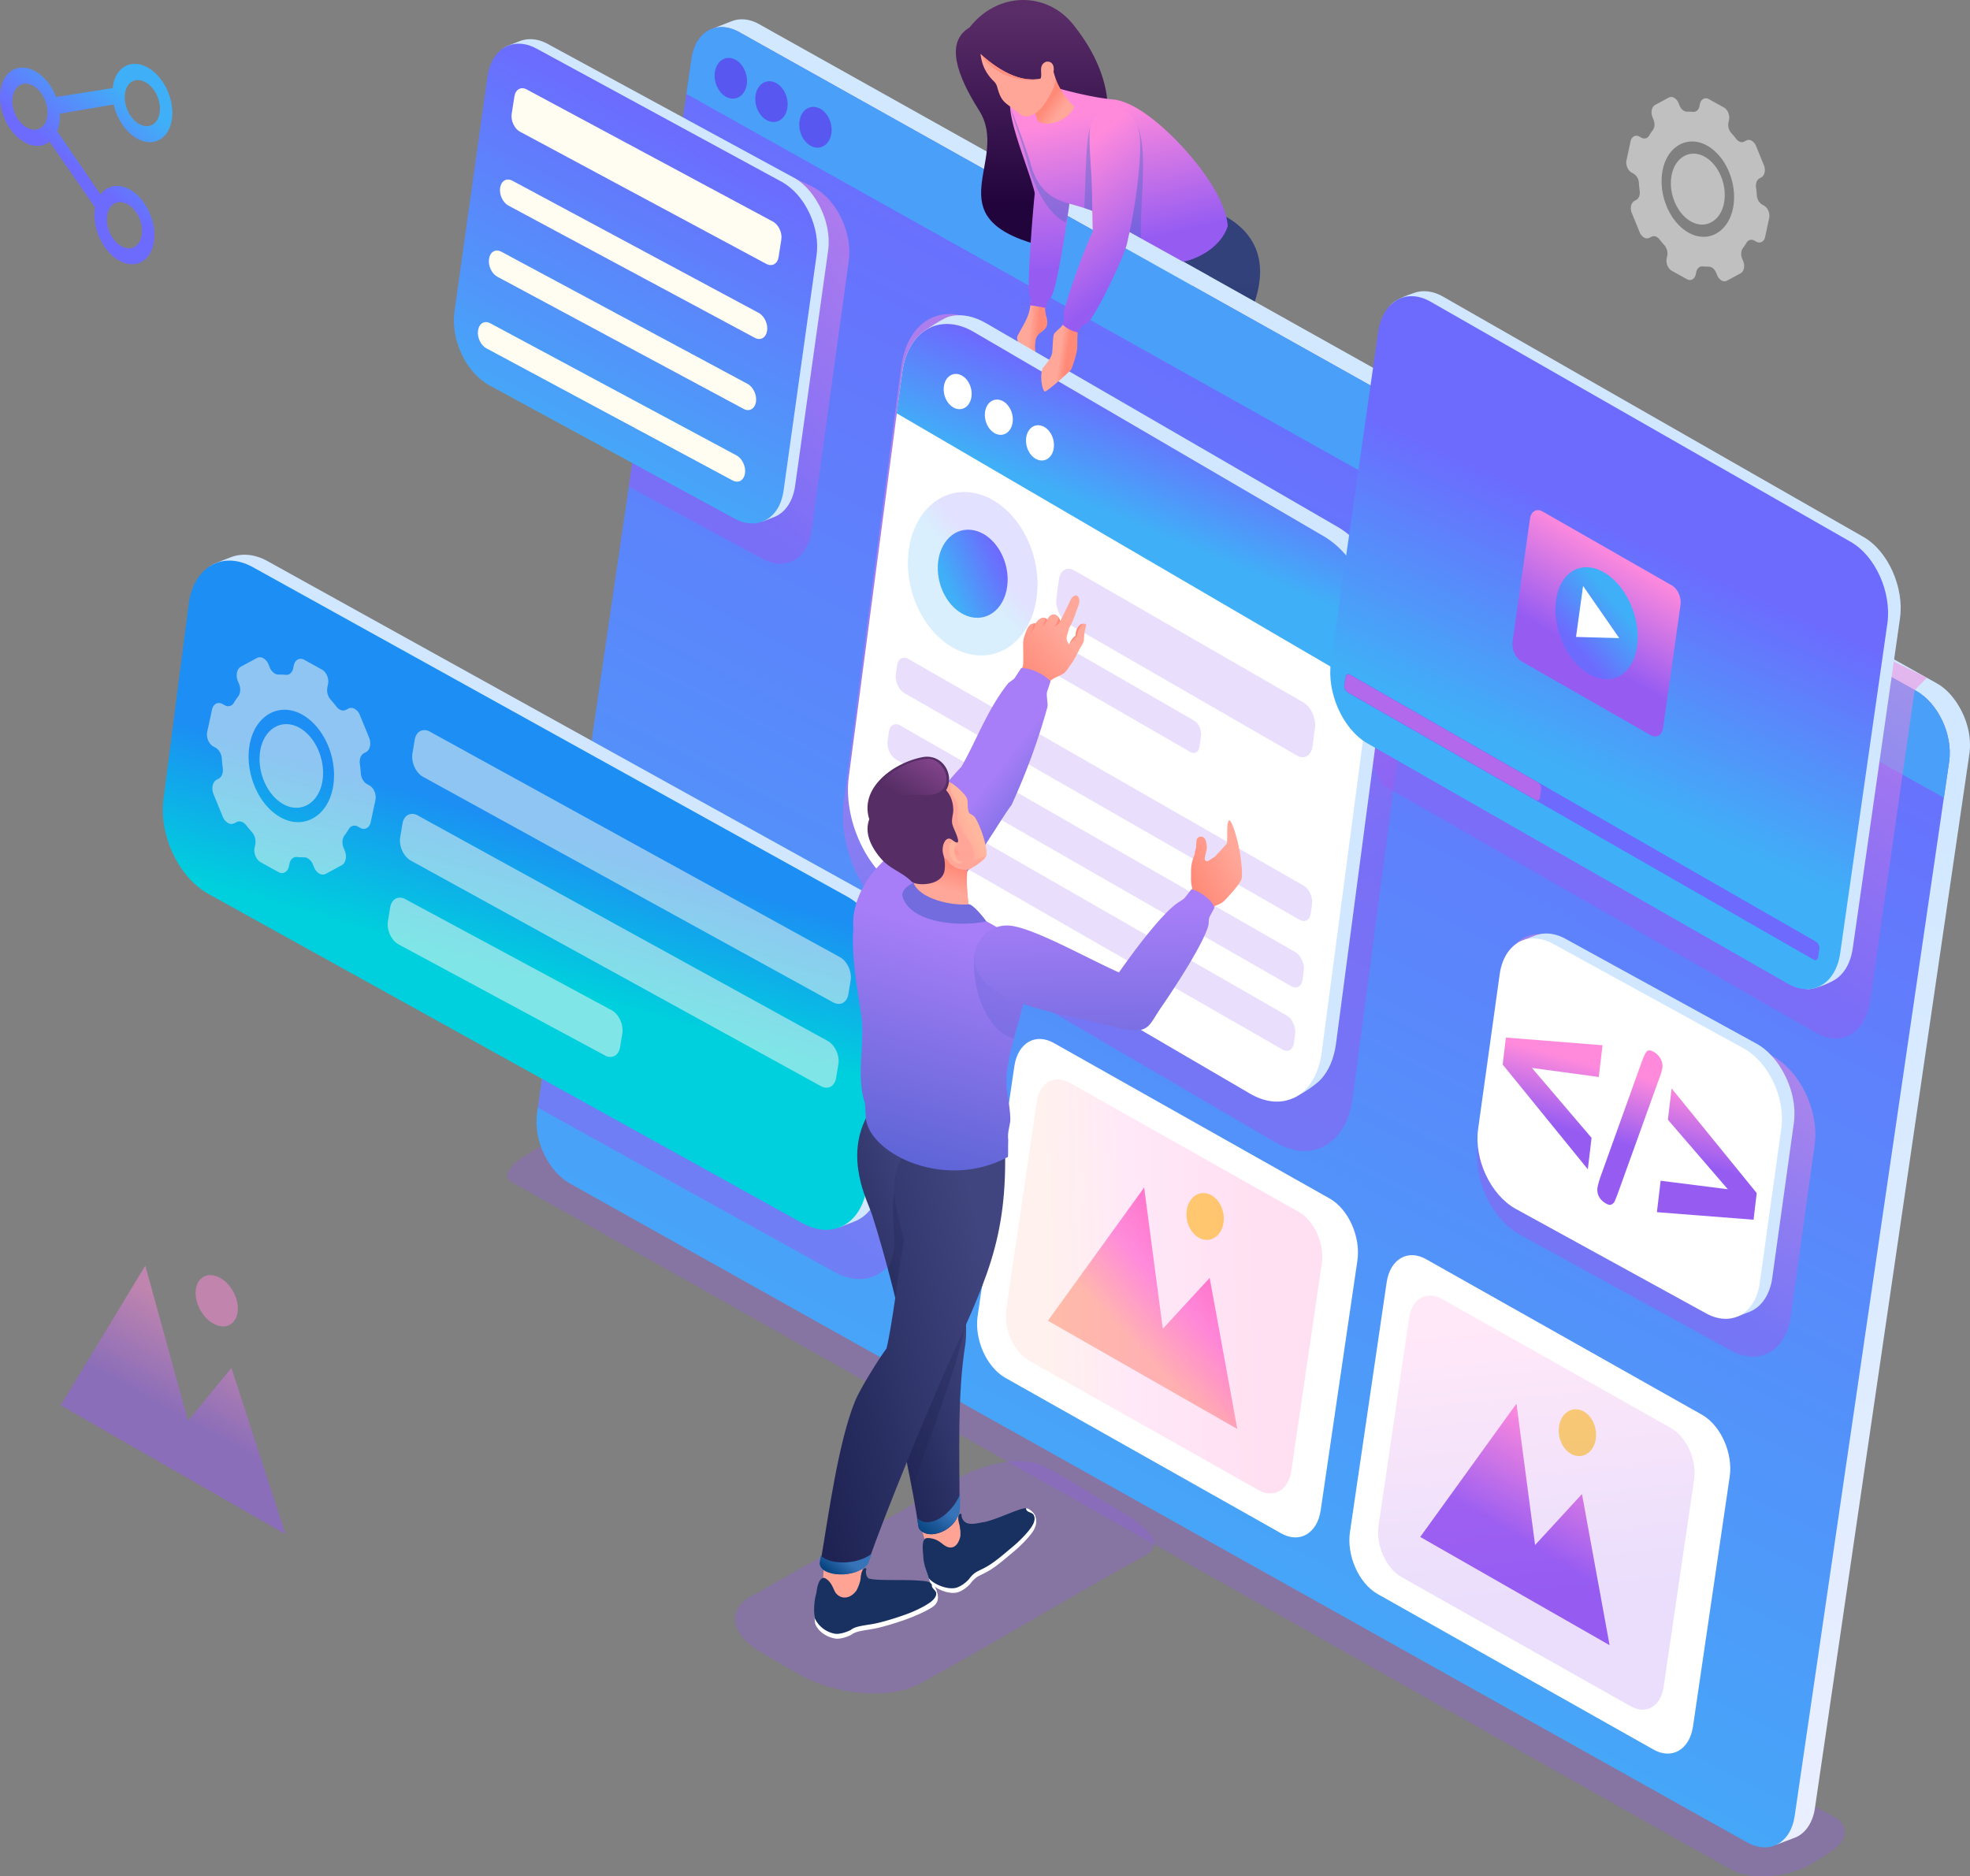 <?xml version="1.0" encoding="UTF-8"?> <svg xmlns="http://www.w3.org/2000/svg" xmlns:xlink="http://www.w3.org/1999/xlink" width="1552.38" height="1478.724" viewBox="0 0 1552.38 1478.724"><rect x="0" y="0" width="1552.38" height="1478.724" fill="#808080" stroke="none"/> <defs> <linearGradient id="a" x1="0.5" y1="0.176" x2="0.5" y2="0.915" gradientUnits="objectBoundingBox"> <stop offset="0" stop-color="#324179"></stop> <stop offset="1" stop-color="#0c124d"></stop> </linearGradient> <linearGradient id="b" x1="0.5" y1="0.176" x2="0.499" y2="0.915" xlink:href="#a"></linearGradient> <linearGradient id="c" x1="0.486" y1="0.295" x2="0.346" y2="0.879" gradientUnits="objectBoundingBox"> <stop offset="0" stop-color="#d1e8ff"></stop> <stop offset="1" stop-color="#eaefff"></stop> </linearGradient> <linearGradient id="d" x1="0.628" y1="0.18" x2="0.338" y2="0.902" gradientUnits="objectBoundingBox"> <stop offset="0" stop-color="#6d6afe"></stop> <stop offset="1" stop-color="#3fb0f7"></stop> </linearGradient> <linearGradient id="e" x1="0.403" y1="0.663" x2="0.709" y2="0.148" gradientUnits="objectBoundingBox"> <stop offset="0" stop-color="#965cf2"></stop> <stop offset="1" stop-color="#ff8adc"></stop> </linearGradient> <linearGradient id="f" x1="0.439" y1="0.643" x2="0.768" y2="0.166" xlink:href="#e"></linearGradient> <linearGradient id="g" x1="0.408" y1="0.675" x2="0.716" y2="0.158" xlink:href="#e"></linearGradient> <linearGradient id="h" x1="0.532" y1="0.401" x2="0.466" y2="0.605" gradientUnits="objectBoundingBox"> <stop offset="0" stop-color="#1c8ef4"></stop> <stop offset="1" stop-color="#00cfdd"></stop> </linearGradient> <linearGradient id="i" x1="0.381" y1="0.74" x2="0.822" y2="-0.004" xlink:href="#e"></linearGradient> <linearGradient id="j" x1="0.636" y1="0.163" x2="0.33" y2="0.923" xlink:href="#d"></linearGradient> <linearGradient id="k" x1="0.47" y1="0.583" x2="0.598" y2="0.235" xlink:href="#e"></linearGradient> <linearGradient id="l" x1="0.961" y1="0.214" x2="0.547" y2="0.718" gradientUnits="objectBoundingBox"> <stop offset="0" stop-color="#ff66bc"></stop> <stop offset="0.56" stop-color="#ff8adc"></stop> <stop offset="1" stop-color="#ffbba8"></stop> </linearGradient> <linearGradient id="m" x1="0.775" y1="0.491" x2="0.129" y2="0.512" xlink:href="#l"></linearGradient> <linearGradient id="n" x1="0.586" y1="0.591" x2="0.785" y2="0.162" xlink:href="#e"></linearGradient> <linearGradient id="o" x1="0.515" y1="0.71" x2="0.471" y2="0.086" xlink:href="#e"></linearGradient> <linearGradient id="p" x1="0.499" y1="0.081" x2="0.501" y2="0.837" gradientUnits="objectBoundingBox"> <stop offset="0" stop-color="#5a2d68"></stop> <stop offset="1" stop-color="#22043d"></stop> </linearGradient> <linearGradient id="q" x1="0.658" y1="0.509" x2="0.395" y2="0.469" gradientUnits="objectBoundingBox"> <stop offset="0" stop-color="#ff8a78"></stop> <stop offset="1" stop-color="#ffa799"></stop> </linearGradient> <linearGradient id="r" x1="0.514" y1="0.843" x2="0.496" y2="0.134" xlink:href="#e"></linearGradient> <linearGradient id="s" x1="0.606" y1="0.853" x2="0.432" y2="0.198" xlink:href="#e"></linearGradient> <linearGradient id="t" x1="0.398" y1="0.535" x2="0.622" y2="0.759" xlink:href="#q"></linearGradient> <linearGradient id="u" x1="0.601" y1="0.77" x2="0.276" y2="-0.099" xlink:href="#e"></linearGradient> <linearGradient id="v" x1="0.626" y1="0.31" x2="0.489" y2="0.566" xlink:href="#d"></linearGradient> <linearGradient id="w" x1="0.595" y1="0.393" x2="0.477" y2="0.526" xlink:href="#d"></linearGradient> <linearGradient id="x" x1="0.857" y1="0.286" x2="0.181" y2="0.692" xlink:href="#d"></linearGradient> <linearGradient id="y" x1="0.555" y1="0.351" x2="0.43" y2="0.687" xlink:href="#d"></linearGradient> <linearGradient id="z" x1="0.443" y1="0.631" x2="0.633" y2="0.197" xlink:href="#e"></linearGradient> <linearGradient id="aa" x1="0.321" y1="0.724" x2="0.675" y2="0.281" xlink:href="#d"></linearGradient> <linearGradient id="ab" x1="0.662" y1="0.557" x2="0.49" y2="0.513" xlink:href="#q"></linearGradient> <linearGradient id="ac" x1="0.574" y1="0.83" x2="0.393" y2="0.15" xlink:href="#e"></linearGradient> <linearGradient id="ad" x1="0.704" y1="0.221" x2="0.253" y2="0.779" gradientUnits="objectBoundingBox"> <stop offset="0" stop-color="#40457f"></stop> <stop offset="1" stop-color="#1e2353"></stop> </linearGradient> <linearGradient id="ae" x1="0.644" y1="0.321" x2="0.217" y2="0.982" gradientUnits="objectBoundingBox"> <stop offset="0" stop-color="#3773b9"></stop> <stop offset="1" stop-color="#003c76"></stop> </linearGradient> <linearGradient id="af" x1="0.851" y1="0.22" x2="-0.056" y2="0.742" xlink:href="#ad"></linearGradient> <linearGradient id="ag" x1="0.587" y1="0.351" x2="0.052" y2="0.693" xlink:href="#ae"></linearGradient> <linearGradient id="ah" x1="0.201" y1="0.854" x2="0.66" y2="0.351" xlink:href="#q"></linearGradient> <linearGradient id="ai" x1="0.497" y1="0.492" x2="0.704" y2="0.762" gradientUnits="objectBoundingBox"> <stop offset="0" stop-color="#a77ef7"></stop> <stop offset="1" stop-color="#5e65d6"></stop> </linearGradient> <linearGradient id="aj" x1="0.518" y1="0.169" x2="0.379" y2="0.906" xlink:href="#ai"></linearGradient> <linearGradient id="ak" x1="0.603" y1="0.301" x2="0.48" y2="0.661" xlink:href="#q"></linearGradient> <linearGradient id="al" x1="0.555" y1="0.429" x2="0.25" y2="0.705" gradientUnits="objectBoundingBox"> <stop offset="0" stop-color="#ffb89e"></stop> <stop offset="1" stop-color="#ffa799"></stop> </linearGradient> <linearGradient id="am" x1="1.001" y1="0.119" x2="0.284" y2="0.728" gradientUnits="objectBoundingBox"> <stop offset="0" stop-color="#8a4791"></stop> <stop offset="1" stop-color="#562e65"></stop> </linearGradient> <linearGradient id="an" x1="0.288" y1="0.705" x2="0.793" y2="0.272" xlink:href="#q"></linearGradient> <linearGradient id="ao" x1="0.495" y1="0.126" x2="0.536" y2="1.56" xlink:href="#ai"></linearGradient> <linearGradient id="ap" x1="0.44" y1="0.521" x2="0.711" y2="0.13" xlink:href="#d"></linearGradient> <linearGradient id="aq" x1="0.581" y1="0.584" x2="0.737" y2="0.249" xlink:href="#e"></linearGradient> </defs> <g transform="translate(-1066.678 -329.469)"> <path d="M2077.24,662.7c.81.47,1.91.82,3.21,1.5,4.23,10.17,5.83,13.15,4.99,14.17-.68.83-.6.38-.97,2.43-.49,2.79,9.28,14.85,10.79,18.68a13.9,13.9,0,0,1,.34,10.15,52.284,52.284,0,0,1-10.41,17.64c-3.87,4.36-8.15,7.13-11.87,6.3-4.58-1.03-3.8-5.14-3.11-9.2.25-1.45,3.01-4.66,2.79-6.09-1.22-8.14-7.18-15.25-11.55-22.3-3.75-3.49-10.07-7.16-13.57-11.2-5.06-5.83-6.01-11.97.27-15.55,2-1.14,7.04-6.81,9.62-6.6C2062.71,663.04,2070.99,659.04,2077.24,662.7Z" fill="#202249" fill-rule="evenodd"></path> <path d="M1908.17,639.36c-3.4,9.26-.75,17.47,6.69,21.01.05.05.1.09.15.14.29.1.6.21.9.31a19.348,19.348,0,0,0,2.44.77c8.9,2.64,22.21,5.04,30.35,6.59,32.46,6.2,80.84,10.07,103.55,18.74,8.91-6.55,11.55-18.7,5.72-25.99-24.78-11.81-58.25-27.15-72.29-32.35a40.331,40.331,0,0,0-11.72-1.97c20.91-18.86,43.06-39.28,51.67-56.69,6.09-12.32,7.07-29.43,11.31-40.14-34.14,9.99-40.67-10.61-46.94-17.85-5.38,7.88-5.25,6.42-10.69,14.85-18.41,28.5-45.55,68.91-64.01,98.93C1912.26,630.01,1909.37,635.03,1908.17,639.36Z" fill-rule="evenodd" fill="url(#a)"></path> <path d="M2019.57,643.08c-13.92-6.3-26.55-11.78-33.88-14.5a40.331,40.331,0,0,0-11.72-1.97c20.91-18.86,43.06-39.28,51.67-56.69,6.09-12.32,7.07-29.43,11.31-40.14-9.62,2.81-17.04,3.2-22.89,2.14l.92,6.67c-26.34,26.23-74.24,87.18-78.7,126.98,16.1,3.75,60.08,9.39,67.14,10.18,1.83-11.79,9.54-21.2,16.15-32.67Zm-24.01-123.37c-2.21-2.98-3.9-5.85-5.56-7.77-3.42,5.02-4.61,6.25-6.43,8.66Z" fill="#1e2353" fill-rule="evenodd" opacity="0.3"></path> <path d="M2015.31,794.86c4.79,6.65-8.14,40.02-11.29,47.05-2.78,6.2-1.89,10,4.68,10.1,5.18.08,13.4-7.26,18.4-12.06,9.4-9,9.93-18.17,12.66-22.08l3.2-1.03c2.34-1.32,9.27-10.36,9.64-13.78a76.732,76.732,0,0,0-3.56-9.3c-5.11-9.43-6.23-5.31-12.97-11.08C2028.39,788.27,2033.84,790.49,2015.31,794.86Z" fill="#202249" fill-rule="evenodd"></path> <path d="M1954.01,680.48c14.02,27.15,48.91,88.37,61.22,115.59,10.86,2.29,21.88-4.05,22.83-12.6-7.93-26.09-20.8-69.06-27.16-82.75-4.2-9.05-12.05-21.13-19.13-30.34,20.72-28.99,53.55-74.64,63.03-101.39,12.9-36.4-1.91-57.17-21.78-68.61-7.06-4.06-14.67,2.45-18.26-1.9-8.48,16.55-16.14,39.06-21.11,59.32-6.92,28.24-39.93,88.17-42.42,108.33a21.849,21.849,0,0,0,1.98,11.4A30.431,30.431,0,0,0,1954.01,680.48Z" fill-rule="evenodd" fill="url(#b)"></path> <path d="M2510.03,1760.34l-954.62-536.93c-12.05-5.49-29.76-10.66-41.57-3.44l-30.24,18.46c-6.08,3.71-26.08,16.04-12.71,23.3,39.36,21.35,920.82,519.9,960.79,541.58,7.56,4.1,18.62,5.57,30.23,4.59,11.56-.97,23.56-4.12,32.74-9.8l12.08-7.46c8.54-5.28,13.27-11.04,13.72-16.56C2520.89,1768.7,2517.42,1763.71,2510.03,1760.34Z" fill="#955cf1" fill-rule="evenodd" opacity="0.3"></path> <path d="M1664.92,348.53c-6.58-3.74-14.29-5.13-21.52-2.4l-16.15,6.31c-5.86,30.36,831.85,1423.07,839.34,1430.79l14.42-5.44c9.47-3.73,14.43-13.58,15.82-23.16l121.73-830.94a.308.308,0,0,0,.01-.09c1.98-13.98-2.22-28.52-9.9-40.2-4.14-6.29-9.58-12.06-16.26-15.68Z" fill-rule="evenodd" fill="url(#c)"></path> <path d="M2576.47,873.87,1648.99,354.68c-17.54-9.72-34.25-.39-37.35,20.77l-121.73,830.94c-3.1,21.16,8.56,46.22,26.1,55.94l927.49,519.19c17.54,9.72,34.29.41,37.38-20.74l121.74-830.95C2605.73,908.67,2594.01,883.59,2576.47,873.87Z" fill-rule="evenodd" fill="url(#d)"></path> <path d="M2576.47,873.87,1648.99,354.68c-17.54-9.72-34.25-.39-37.34,20.77l-4.11,28.02,990.93,554.7,4.15-28.35C2605.73,908.67,2594.02,883.59,2576.47,873.87Z" fill="#4a9ff8" fill-rule="evenodd"></path> <path d="M1643.23,375.36c7.03,1.61,12.44,9.99,12.07,18.71s-6.37,14.49-13.4,12.88-12.44-9.98-12.07-18.71S1636.19,373.75,1643.23,375.36Z" fill="#5858f0" fill-rule="evenodd"></path> <path d="M1675.26,393.76c7.03,1.61,12.44,9.98,12.07,18.71s-6.37,14.49-13.41,12.88-12.44-9.98-12.07-18.71S1668.22,392.15,1675.26,393.76Z" fill="#5858f0" fill-rule="evenodd"></path> <path d="M1709.92,413.97c7.03,1.61,12.44,9.99,12.07,18.71s-6.37,14.49-13.41,12.88-12.44-9.98-12.07-18.71S1702.88,412.36,1709.92,413.97Z" fill="#5858f0" fill-rule="evenodd"></path> <path d="M2463.68,1161.93l-166.61-91.47c-9.66-5.35-19.13-6.11-27.03-3.03-10.13,3.95-17.72,14.2-19.9,29.14l-18.89,135.49c-3.9,26.6,10.76,58.09,32.81,70.31l166.62,91.47c22.05,12.22,43.09.52,46.99-26.07l18.88-135.5C2500.44,1205.68,2485.72,1174.15,2463.68,1161.93Z" fill-rule="evenodd" opacity="0.5" fill="url(#e)"></path> <path d="M2219.79,685.39,2585.1,863.57l-9.68,9.88-35.06,245.07c-3.58,25.14-22.71,36.28-42.67,24.86L2155.75,947.87l-29.7-66.25Z" fill-rule="evenodd" opacity="0.5" fill="url(#f)"></path> <path d="M1761.05,1063.49,1535.19,938.3l-7.55,11.53-37.08,252.6,233.93,129.67c24.76,13.72,48.39.58,52.76-29.28l20.7-160.34C1802.33,1112.62,1785.8,1077.21,1761.05,1063.49Z" fill-rule="evenodd" opacity="0.5" fill="url(#g)"></path> <path d="M1751.05,1118.88l-26.98,177.27,4.28.52,11.68-4.54c12.81-5.04,19.53-18.38,21.41-31.34l19.85-153.71a.585.585,0,0,0,.02-.13c2.68-18.91-3-38.59-13.4-54.39-5.6-8.51-12.96-16.31-22-21.22L1277.78,771.85c-8.91-5.06-19.34-6.94-29.11-3.25l-10.3,4.02c-5.18,1.95-6.79,3.5-6.75,3.83C1236.47,821.76,1757.87,1072.42,1751.05,1118.88Z" fill="#d0e7ff" fill-rule="evenodd"></path> <path d="M1734.12,1035.98,1266,776.49c-10.4-5.76-20.59-6.58-29.1-3.26-10.91,4.25-19.07,15.29-21.43,31.37l-19.84,153.72c-4.2,28.63,11.58,62.54,35.32,75.69l468.13,259.49c23.74,13.15,46.39.55,50.59-28.07l19.84-153.73C1773.7,1083.08,1757.86,1049.14,1734.12,1035.98Z" fill-rule="evenodd" fill="url(#h)"></path> <path d="M1728.57,1083.82,1405.5,906.12a8.122,8.122,0,0,0-6.96-.78c-2.61,1.01-4.56,3.65-5.12,7.5l-1.78,10.79c-1,6.84,2.77,14.95,8.44,18.09l323.07,177.7c5.68,3.14,11.09.13,12.09-6.71l1.78-10.79c1.01-6.84-2.78-14.96-8.45-18.1Zm-179.91,41.8c5.67,3.14,9.46,11.26,8.46,18.1l-1.78,10.79c-1,6.84-6.41,9.85-12.09,6.71l-162.48-87.46c-5.67-3.14-9.45-11.25-8.44-18.09l1.78-10.79c.57-3.85,2.52-6.49,5.12-7.5a8.121,8.121,0,0,1,6.96.78l162.47,87.46Zm170.25,24.22c5.67,3.14,9.46,11.26,8.46,18.1l-1.78,10.79c-1,6.85-6.42,9.85-12.09,6.71l-323.07-177.7c-5.67-3.14-9.45-11.25-8.44-18.09l1.79-10.79c.56-3.85,2.52-6.49,5.12-7.5a8.116,8.116,0,0,1,6.96.77Z" fill="#fffcf1" fill-rule="evenodd" opacity="0.5"></path> <path d="M1302.54,902.98c-15.28-8.47-31.48,2.95-31.32,25.06.07,11.44,4.93,23.22,12.58,30.6a29.764,29.764,0,0,0,6.19,4.64c15.25,8.45,31.38-2.96,31.26-24.97-.03-11.46-4.86-23.29-12.48-30.65a29.861,29.861,0,0,0-6.23-4.68Zm-14.72,70.68a40.347,40.347,0,0,1-8.31-6.22c-10.32-9.9-16.78-25.77-16.93-41.17-.18-29.65,21.56-45.06,42.1-33.68a39.911,39.911,0,0,1,8.42,6.33c10.28,9.88,16.74,25.75,16.81,41.15.13,29.58-21.59,44.95-42.09,33.59Zm69.94-25.19c3.57,1.98,5.71,7.18,4.74,11.66l-3.73,17.37c-.96,4.43-4.63,6.41-8.21,4.43l-1.83-1.02a5.126,5.126,0,0,0-7.23,2,55.1,55.1,0,0,1-3.32,4.93c-1.86,2.44-2.17,6.34-.74,9.83l.96,2.36c1.84,4.49.74,9.6-2.43,11.32l-12.58,6.79a5.217,5.217,0,0,1-5.1-.18,9.68,9.68,0,0,1-4.08-4.91l-.97-2.3a9.7,9.7,0,0,0-4.04-4.85,5.886,5.886,0,0,0-3.02-.77c-1.78.01-3.59-.06-5.38-.23-2.87-.27-5.27,1.76-6,5.16l-.48,2.27c-.96,4.43-4.63,6.41-8.21,4.43l-14.02-7.77c-3.58-1.99-5.71-7.18-4.76-11.62l.49-2.26a11.821,11.821,0,0,0-2.74-10c-1.51-1.66-2.92-3.38-4.32-5.14a8.868,8.868,0,0,0-2.67-2.39,5.126,5.126,0,0,0-5.05-.19l-1.64.85a5.191,5.191,0,0,1-5.1-.18,9.722,9.722,0,0,1-4.08-4.91l-7.29-17.81c-1.83-4.48-.73-9.6,2.43-11.32l1.66-.9c2.47-1.33,3.73-4.71,3.2-8.47-.34-2.39-.57-4.78-.72-7.18-.23-3.7-2.19-7.21-4.93-8.73l-1.83-1.02c-3.58-1.98-5.7-7.18-4.75-11.61l3.74-17.37c.96-4.48,4.64-6.47,8.21-4.48l1.83,1.01a5.113,5.113,0,0,0,7.23-1.99,53.114,53.114,0,0,1,3.33-4.93c1.85-2.39,2.16-6.3.72-9.79l-.96-2.35c-1.82-4.54-.73-9.61,2.45-11.37l12.58-6.8a5.243,5.243,0,0,1,5.1.18,9.722,9.722,0,0,1,4.08,4.91l.96,2.35a9.654,9.654,0,0,0,4.04,4.85,5.777,5.777,0,0,0,3.02.78,43.909,43.909,0,0,1,5.38.18c2.87.32,5.26-1.71,5.99-5.11l.49-2.27c.96-4.48,4.64-6.46,8.21-4.48l14.03,7.77c3.57,1.98,5.7,7.18,4.73,11.66l-.49,2.27a11.675,11.675,0,0,0,2.72,9.93q2.265,2.49,4.34,5.22a8.7,8.7,0,0,0,2.67,2.38,5.108,5.108,0,0,0,5.04.19l1.66-.9a5.191,5.191,0,0,1,5.1.18,9.68,9.68,0,0,1,4.08,4.91l7.28,17.81c1.83,4.54.74,9.61-2.44,11.37l-1.66.9c-2.47,1.33-3.73,4.71-3.19,8.42q.495,3.585.72,7.17c.23,3.71,2.18,7.22,4.93,8.74Z" fill="#fffcf1" fill-rule="evenodd" opacity="0.5"></path> <path d="M1708.24,477.3l-101.03-48.84-39.88,249.53-5.13,35.06,105.05,56.69c18.25,10.11,35.67.42,38.89-21.59l29.3-212.61C1738.67,513.51,1726.48,487.41,1708.24,477.3Z" fill-rule="evenodd" opacity="0.5" fill="url(#i)"></path> <path d="M1695.92,536.64l-31.48,203.4,3.29.4,8.98-3.49c9.85-3.88,15.02-14.13,16.46-24.1l26-185.29a.375.375,0,0,0,.01-.1c2.06-14.54-2.31-29.68-10.3-41.82-4.3-6.55-9.96-12.54-16.92-16.31L1498.75,364.34c-6.85-3.89-14.88-5.33-22.39-2.5l-7.92,3.09c-3.98,1.5-5.22,2.7-5.19,2.94C1466.98,402.7,1701.16,500.9,1695.92,536.64Z" fill="#d0e7ff" fill-rule="evenodd"></path> <path d="M1682.9,472.89l-193.2-105c-8-4.43-15.83-5.06-22.38-2.51-8.39,3.27-14.67,11.75-16.48,24.12l-26,185.29c-3.23,22.02,8.91,48.09,27.16,58.2l193.21,105c18.25,10.11,35.67.43,38.89-21.59l25.99-185.3C1713.33,509.1,1701.15,483.01,1682.9,472.89Z" fill-rule="evenodd" fill="url(#j)"></path> <path d="M1647.11,688.41,1453,584.23c-4.48-2.4-8.76.07-9.62,5.63-.84,5.37,2.07,11.7,6.54,14.11l194.1,104.18c4.48,2.41,8.84-.04,9.71-5.59.83-5.37-2.15-11.74-6.62-14.15Zm8.67-56.4c4.47,2.41,7.45,8.78,6.62,14.14-.87,5.56-5.23,8-9.71,5.59l-194.1-104.19c-4.48-2.41-7.39-8.73-6.54-14.11.87-5.56,5.14-8.03,9.62-5.63l194.11,104.2Zm19.97-127.9-194.1-104.19c-4.47-2.41-8.75.07-9.59,5.44l-2.16,13.8c-.83,5.37,2.08,11.7,6.55,14.1l194.1,104.19c4.47,2.4,8.83-.03,9.67-5.4l2.15-13.8c.85-5.36-2.15-11.74-6.62-14.14Zm-11.23,71.94c4.47,2.4,7.47,8.69,6.64,14.06-.89,5.66-5.23,7.99-9.7,5.59l-194.1-104.19c-4.48-2.4-7.4-8.64-6.57-14,.89-5.65,5.16-8.03,9.63-5.64Z" fill="#fffcf1" fill-rule="evenodd"></path> <path d="M2454.88,1225.05l-22.97,141.65,3.58.43,9.77-3.79c10.71-4.22,16.33-15.37,17.9-26.2l17-121.96a.516.516,0,0,0,.02-.11c2.24-15.81-2.51-32.27-11.2-45.48-4.68-7.12-10.83-13.64-18.4-17.74l-149.99-82.34c-7.45-4.23-16.17-5.8-24.35-2.72l-8.61,3.36c-4.33,1.63-5.67,2.93-5.64,3.2C2266.05,1111.25,2460.58,1186.2,2454.88,1225.05Z" fill="#d0e7ff" fill-rule="evenodd"></path> <path d="M2440.73,1155.73l-149.98-82.34c-8.7-4.82-17.22-5.5-24.33-2.73-9.12,3.55-15.95,12.78-17.92,26.23l-17,121.97c-3.51,23.94,9.69,52.29,29.53,63.29l149.98,82.34c19.85,11,38.79.47,42.3-23.47l17-121.98C2473.82,1195.11,2460.57,1166.73,2440.73,1155.73Z" fill="#fff" fill-rule="evenodd"></path> <path d="M2375.39,1164.19a12.008,12.008,0,0,1,1.24,6.98,46.459,46.459,0,0,1-2.72,8.93l-31.96,88.76c-1.03,2.97-1.98,5.22-2.66,6.84a5.446,5.446,0,0,1-2.89,3.1c-1.11.49-2.64.15-4.61-1.07-4.79-2.96-6.91-7.16-6.31-12.24a63.666,63.666,0,0,1,2.64-9.25l31.87-88.81c1.64-4.71,3.08-7.76,4.29-9.18,1.16-1.44,3.17-1.26,5.86.41a13.462,13.462,0,0,1,5.25,5.53Zm8.53,23.06-2.93,24.68,47.22,54.77-52.93-6.7-2.94,24.79,76.16,5.95,2.49-21.01-67.07-82.48Zm-133.12-18.83,67.1,82.57,2.94-24.79-46.99-55.12,52.68,7.16,2.97-25-76.18-6.08Z" fill-rule="evenodd" fill="url(#k)"></path> <path d="M1866,1169.76c2.7-18.44,16.74-26.59,31.36-18.16l217.38,122.58c14.61,8.42,24.29,30.23,21.59,48.67l-28.92,196.78c-2.7,18.44-16.76,26.58-31.37,18.16l-217.38-122.58c-14.63-8.43-24.29-30.23-21.59-48.67Z" fill="#fff" fill-rule="evenodd"></path> <path d="M1892.45,1370.35l75.83-105.04,14.7,111.39,36.94-40.16,21.76,119.11Z" fill-rule="evenodd" fill="url(#l)"></path> <path d="M2017.37,1269.97c8.11,1.65,14.21,11.14,13.63,21.2s-7.62,16.87-15.73,15.22-14.21-11.14-13.64-21.2C2002.22,1275.14,2009.26,1268.32,2017.37,1269.97Z" fill="#ffdb59" fill-rule="evenodd"></path> <path d="M1883.66,1197.93c2.24-15.32,13.91-22.09,26.06-15.09l180.62,101.85c12.14,7,20.18,25.12,17.94,40.44l-24.02,163.5c-2.24,15.32-13.92,22.08-26.06,15.09l-180.62-101.85c-12.15-7-20.18-25.12-17.94-40.44Z" fill-rule="evenodd" opacity="0.2" fill="url(#m)"></path> <path d="M2159.37,1340.15c2.7-18.44,16.74-26.59,31.36-18.16l217.38,122.58c14.61,8.42,24.29,30.23,21.59,48.67l-28.91,196.78c-2.7,18.44-16.76,26.58-31.37,18.16l-217.38-122.58c-14.63-8.43-24.29-30.23-21.59-48.67Z" fill="#fff" fill-rule="evenodd"></path> <path d="M2185.82,1540.74l75.83-105.04,14.7,111.39,36.94-40.16,21.76,119.11Z" fill-rule="evenodd" fill="url(#n)"></path> <path d="M2310.74,1440.36c8.11,1.65,14.21,11.14,13.63,21.2s-7.62,16.87-15.73,15.22-14.21-11.14-13.63-21.2S2302.63,1438.71,2310.74,1440.36Z" fill="#ffdb59" fill-rule="evenodd"></path> <path d="M2177.03,1368.32c2.24-15.32,13.91-22.09,26.06-15.09l180.62,101.85c12.14,7,20.18,25.12,17.94,40.44l-24.03,163.5c-2.24,15.32-13.92,22.08-26.06,15.09l-180.62-101.85c-12.15-7-20.18-25.12-17.94-40.44Z" fill-rule="evenodd" opacity="0.2" fill="url(#o)"></path> <path d="M1830.69,351.14c-19.35,11.36-10.08,37.59,7.5,65.33,24.94,39.35-35.43,83.65,46.63,106.06-8.55-24.02,27.01-32.81,44.49-65.6,20.16-37.84,8.98-75.8-16.92-108.12C1891.3,322.48,1852.72,322.82,1830.69,351.14Z" fill-rule="evenodd" fill="url(#p)"></path> <path d="M1869,599.81l4.73,17.84c1.49,3.82,2.38,4.85,7.87,2.37,3-1.45,2.05-7.7,1.22-12.26a26.8,26.8,0,0,1,.21-11.26,9.236,9.236,0,0,1,3.44-4.69c3.28-2.63,7.11-4.39,4.75-12.76-1.23-4.37-.94-7.62-1.03-12.16l-11.43-.75c.26,10.2-4.27,17.08-8.99,25.67C1867.49,595.95,1867.99,595.17,1869,599.81Z" fill-rule="evenodd" fill="url(#q)"></path> <path d="M1909.71,486.59l-.08-.57a9.744,9.744,0,0,0-.36-2.45c-2.9-19.4-8.81-52.09-13.41-69.14-8.03-29.77-33.51-19.48-33.25-1.71.25,16.81,15.89,53.21,19.49,68.99-1.28,11.49-6.08,68.88-4.42,78.9.32,1.91,1.15,3.15,1.06,5.26-.07,1.59-.5,2.23-.97,4.15a135.9,135.9,0,0,1,13.43,2.28,28.325,28.325,0,0,1,.67-4.47c.77-2.16,2.75-3.26,3.64-5.09,4.39-8.99,11.65-56.16,13.65-71.52A18.973,18.973,0,0,0,1909.71,486.59Z" fill-rule="evenodd" fill="url(#r)"></path> <path d="M1906.39,504.74c1.71-4.12,3.64-16.96,3.62-22.66-.04-11.82-4.51-21.61-5.89-29.12l-41.31-41.12c.26,7.7,9.25,28.22,12.93,43.36C1881.48,478.84,1893.98,499.18,1906.39,504.74Z" fill="#3469c0" fill-rule="evenodd" opacity="0.35"></path> <path d="M2034.19,507.54c-5.83,19.26-33.17,34.43-60.58,28.4-6.54-7.28-8.48-5.01-14.47-10.88-5.45-5.34-12.17-12.64-21.57-22.18-5.23-8.21-25.85-11.56-34.95-15.13-10.28-4.03-19.4-12.44-23.65-28.77-2.06-7.92-11.04-32.15-14.26-40.23-9.33-23.35,10.91-32.08,24.6-23.43,8.77,3.66,28.09,8.25,37.65,10.03a159.343,159.343,0,0,0,16.7,2.48c11.37,1.1,23.72,9.4,32.55,16.43C1999.92,443.15,2032.11,481.13,2034.19,507.54Z" fill-rule="evenodd" fill="url(#s)"></path> <path d="M1896.82,385.9a58.054,58.054,0,0,0,16.29,27.48c-2.9,10.37-22.68,17.84-28.98,10.83-.49-1.39-1.15-4.49-1.83-5.5-1.04-3.04-2.07-5.71-2.96-7.84Z" fill-rule="evenodd" fill="url(#t)"></path> <path d="M1839.36,372.03c.97,7.88,3.48,14.52,10.28,21.31a9.808,9.808,0,0,1,2.86,4.76c2.58,9.41,4.6,11.33,10.64,15.64,5.87,4.19,8.07,7.08,11.42,7.44,3.44.36,6.61-1.5,9.13-3.31,5.16-3.69,10.94-13.79,13.65-20.46,2.01-4.94.76-6.19-.51-10.88,1.49-8.63-4.48-9.18-6.47-8.11-5.7,3.06-1.87,9.38-3.77,13.01C1866.55,395.85,1845.82,377.89,1839.36,372.03Z" fill="#ffa698" fill-rule="evenodd"></path> <path d="M1839.36,372.03c11.13,18.53,35.64,23.21,47.23,19.39C1866.55,395.85,1845.82,377.89,1839.36,372.03Z" fill="#ff9080" fill-rule="evenodd"></path> <path d="M1968.93,531.18c-.16.04-.33.07-.5.1-3.03-2-5.23-2.25-9.28-6.22-5.45-5.34-12.17-12.64-21.57-22.18-2.67-4.18-9.33-7.1-16.43-9.44,1.12-19.17.62-62.98,6.91-68.69,8.67-7.87,20.61-13.1,30.58-2.86C1977.44,441.23,1958.72,512.75,1968.93,531.18Z" fill="#3469c0" fill-rule="evenodd" opacity="0.35"></path> <path d="M1942.4,556.94l-11.92-44.83,8.24-7.33,75.19,42.2-6.99,7.85-32.66,21.85Z" fill="#4a9ff8" fill-rule="evenodd"></path> <path d="M1930.52,512.24l-5.48-17.5q46.92,26.04,93.84,52.09l-12.09,8.09Z" fill="#d0e7ff" fill-rule="evenodd"></path> <path d="M1776.86,618.31c4.87-35.92,32.12-51.39,60.86-34.47l296.87,173.33c28.71,16.9,48.09,59.79,43.22,95.71l-45.25,342.38c-4.87,35.92-32.15,51.37-60.87,34.47L1774.83,1056.4c-28.75-16.92-48.09-59.79-43.22-95.7Z" fill-rule="evenodd" opacity="0.5" fill="url(#u)"></path> <path d="M1787.38,616.34c.53-3.88,1.29-21.23,5.95-24.76,6.28-4.76,17.75-11.69,21.14-12.59,8.84-2.36,19.05-.81,29.46,5.32l277.4,160.75c26.68,15.7,44.68,55.56,40.16,88.93l-42.04,318.15c-1.58,11.65-5.7,20.99-11.53,27.54-3.94,4.43-13.17,10.63-20.85,14.6-7.95,4.11-19.13-7.14-24.17-10.11l-277.4-160.75c-26.72-15.72-44.69-55.56-40.16-88.93Z" fill="#d0e7ff" fill-rule="evenodd"></path> <path d="M1777.62,623.16c4.52-33.38,29.84-47.75,56.55-32.03l275.85,161.06c26.68,15.7,44.68,55.56,40.16,88.93l-42.04,318.15c-4.52,33.37-29.88,47.73-56.56,32.03l-275.84-161.06c-26.72-15.72-44.69-55.56-40.16-88.93Z" fill="#fff" fill-rule="evenodd"></path> <path d="M1777.62,623.16c4.52-33.38,29.84-47.75,56.55-32.03l275.85,161.06c26.68,15.7,44.68,55.56,40.16,88.93l-4.31,31.61L1773.25,655.17Z" fill-rule="evenodd" fill="url(#v)"></path> <path d="M1821.97,624.4c6.08,1.44,10.72,8.72,10.37,16.26s-5.56,12.48-11.64,11.04-10.72-8.72-10.37-16.26S1815.89,622.96,1821.97,624.4Z" fill="#fff" fill-rule="evenodd"></path> <path d="M1854.4,644.62c6.08,1.44,10.72,8.72,10.37,16.26s-5.56,12.48-11.64,11.04-10.72-8.72-10.37-16.26S1848.32,643.18,1854.4,644.62Z" fill="#fff" fill-rule="evenodd"></path> <path d="M1886.83,664.84c6.08,1.44,10.72,8.72,10.37,16.26s-5.56,12.48-11.64,11.04-10.72-8.72-10.37-16.26S1880.75,663.4,1886.83,664.84Z" fill="#fff" fill-rule="evenodd"></path> <path d="M1836.13,718.37c28.16,6.68,49.67,40.42,48.04,75.36s-25.78,57.85-53.94,51.17-49.67-40.42-48.04-75.36S1807.97,711.69,1836.13,718.37Z" fill-rule="evenodd" opacity="0.2" fill="url(#w)"></path> <path d="M1834.77,747.53c15.18,3.6,26.78,21.79,25.9,40.63s-13.9,31.19-29.08,27.59-26.78-21.79-25.9-40.63S1819.59,743.93,1834.77,747.53Z" fill-rule="evenodd" fill="url(#x)"></path> <path d="M1901.11,786.17c1.01-7.42,6.63-10.53,12.55-6.93l180.3,103.93c5.92,3.6,9.91,12.55,8.91,19.97l-1.95,14.68c-1.01,7.42-6.63,10.53-12.55,6.93l-180.3-103.93c-5.93-3.6-9.91-12.55-8.91-19.97Z" fill="#955cf1" fill-rule="evenodd" opacity="0.2"></path> <path d="M1893.94,840.18c.59-4.38,3.91-6.22,7.41-4.09l106.47,61.37c3.5,2.13,5.85,7.41,5.26,11.8l-1.15,8.67c-.6,4.38-3.92,6.22-7.41,4.09l-106.47-61.37c-3.5-2.13-5.85-7.41-5.26-11.79Z" fill="#955cf1" fill-rule="evenodd" opacity="0.2"></path> <path d="M1773.59,853.95c.73-5.4,4.82-7.67,9.14-5.04l311.38,178.64c4.31,2.62,7.22,9.14,6.49,14.55l-.97,7.08c-.73,5.41-4.83,7.67-9.14,5.04L1779.11,875.58c-4.32-2.62-7.22-9.14-6.49-14.55Z" fill="#955cf1" fill-rule="evenodd" opacity="0.2"></path> <path d="M1767.08,906.34c.73-5.4,4.82-7.67,9.14-5.04l311.38,178.64c4.31,2.62,7.22,9.14,6.49,14.55l-.97,7.08c-.73,5.41-4.83,7.67-9.14,5.05L1772.6,927.97c-4.32-2.62-7.22-9.14-6.49-14.55Z" fill="#955cf1" fill-rule="evenodd" opacity="0.2"></path> <path d="M1760.26,956.26c.73-5.4,4.82-7.67,9.14-5.04l311.38,178.65c4.31,2.62,7.22,9.14,6.49,14.55l-.97,7.08c-.73,5.41-4.83,7.67-9.14,5.05L1765.78,977.91c-4.32-2.62-7.22-9.14-6.49-14.55Z" fill="#955cf1" fill-rule="evenodd" opacity="0.2"></path> <path d="M2162.59,587.37c.99-6.92-3.62-12.26-.61-16.85,3.25-4.96,14.29-8.51,19.07-10.23,6.78-2.44,14.75-1.65,22.87,3l331.2,189.36c19.34,11.06,32.23,39.82,28.76,64.17l-37.18,259.85c-1.7,11.93-7.01,20.61-14.27,25.05-4.43,2.72-16.57,7.91-22.07,7.24-3.87-.47-.93-5.89-5-8.21l-331.2-189.36c-19.36-11.08-32.23-39.82-28.77-64.17Z" fill="#d0e7ff" fill-rule="evenodd"></path> <path d="M2152.66,591.32c3.47-24.35,21.97-35.15,41.33-24.08l331.2,189.36c19.34,11.06,32.23,39.82,28.76,64.17l-37.18,259.85c-3.47,24.35-21.99,35.14-41.33,24.07l-331.2-189.36c-19.36-11.07-32.23-39.82-28.76-64.17Z" fill-rule="evenodd" fill="url(#y)"></path> <path d="M2126.95,863.08c.3-2.11,1.9-3.02,3.58-2.01l367.33,210.62a6.075,6.075,0,0,1,2.49,5.65l-.97,6.41c-.3,2.11-1.9,3.01-3.58,2.01L2128.47,875.14a6.075,6.075,0,0,1-2.49-5.65Z" fill="#6d6afd" fill-rule="evenodd"></path> <path d="M2127.12,863.29c.29-2.04,1.84-2.91,3.45-1.94l148.16,84.93a5.85,5.85,0,0,1,2.4,5.45l-.94,6.18c-.29,2.04-1.84,2.91-3.45,1.94l-148.16-84.93a5.829,5.829,0,0,1-2.4-5.45Z" fill="#b269eb" fill-rule="evenodd"></path> <path d="M2272.33,738.26c.82-5.79,5.23-8.36,9.83-5.73l101.96,58.32c4.6,2.63,7.67,9.47,6.84,15.27l-13.76,97.02c-.83,5.79-5.23,8.36-9.84,5.73L2265.4,850.55c-4.61-2.64-7.67-9.48-6.84-15.27Z" fill-rule="evenodd" fill="url(#z)"></path> <path d="M2330.5,780.48c-17.65-10.1-34.5-.26-37.67,21.94-3.16,22.22,8.56,48.4,26.22,58.5,17.63,10.09,34.5.26,37.67-21.96S2348.14,790.56,2330.5,780.48Z" fill-rule="evenodd" fill="url(#aa)"></path> <path d="M2314.17,791.26l-5.57,40.19,34.05.92Z" fill="#fff" fill-rule="evenodd"></path> <path d="M1917.57,585.75c-2.89,4.83-1.37,15.3-2.31,20.28a81.506,81.506,0,0,1-4.43,14.54c-.61,1.28-19.81,18.34-20.93,17.48-2.53-1.95-4.18-15.42-.85-19.34,3.39-3.99,6.13-7.74,6.7-10.95.57-3.27.38-13.86,1.77-15.5,3.15-3.72,6.44-4.9,7.85-9.55Z" fill-rule="evenodd" fill="url(#ab)"></path> <path d="M1954.94,520.59a29.971,29.971,0,0,0,.72-3.37c5-20.68,10.08-56.07,9.43-76.57-.5-15.66-8.12-28.91-26.49-23.81-5.65,1.57-12.18,5.86-13.01,13.29-1,8.9.33,23.68,1.17,38.78.67,12.07.61,33.83,1.07,42.65-.08.27-.16.54-.23.82-5.88,11.71-19.57,49.94-22.44,62.34-.48,2.07-.03,4.3-.05,5.73a10.568,10.568,0,0,1-1.49,4.61,27.948,27.948,0,0,0,12.59,6.49,34.733,34.733,0,0,1,2.57-4.54c.79-1.22,4.47-2.37,5.91-4.08,7.61-9.12,27.7-50.81,30.15-61.9C1954.88,520.88,1954.91,520.73,1954.94,520.59Z" fill-rule="evenodd" fill="url(#ac)"></path> <path d="M1661.5,1586l166.75-94.97c18.18-8.31,44.2-14.92,62.72-5.28,16.87,8.78,44.67,26.76,56.97,33.77,9.34,5.32,41.75,24.74,21.56,35.72-59.38,32.29-118.15,68.6-178.45,101.41-11.4,6.2-28.09,8.45-45.6,6.99-17.44-1.45-35.32-6.53-49.39-14.71q-15.03-8.745-29.57-17.21c-13.08-7.62-20.02-16.62-20.7-24.95C1645.12,1598.63,1650.34,1591.09,1661.5,1586Z" fill="#955cf1" fill-rule="evenodd" opacity="0.3"></path> <path d="M1722.95,1580.97c3.26-.07,14.27-10.41,24.69-5.19,12.52,6.27,36.28.72,48.28,3.6,2.14.51,6.31-1.06,7.14.41,2.59,4.59,5.09,11.47-1.27,15.97-4.68,3.31-14.69,7.69-21.26,10.01-6.97,2.47-18.9,6.36-26.89,7.61-8.85,1.39-12.89,1.96-16.21,4.52-4.74,2.39-9.63,3.41-12.36,2.97-5.84-.93-12.65-4.35-15.76-11-1-2.13-1.02-11.42.12-17.45.9-4.76,3.5-10.18,5.58-15.24Z" fill="#fff" fill-rule="evenodd"></path> <path d="M1748.55,1558.72c-3.96,9.51-2.74,24.22-12.13,29.32-6.27,3.41-16.1,3.44-20.38-6.3-2.39-5.44.78-14.72.08-26.66Z" fill="#ffa495" fill-rule="evenodd"></path> <path d="M1751.16,1573.45c7.19,2.09,27.04.69,39.59,1.71,5.39.44,10.23.4,12.75,5.29,2.32,4.51,1.1,8.37-4.15,12.08-4.68,3.31-12.61,7.08-19.18,9.41-6.97,2.47-18.9,6.36-26.89,7.61-8.86,1.38-12.89,1.96-16.21,4.51-4.74,2.39-9.63,3.41-12.36,2.97a21.748,21.748,0,0,1-15.76-11.7c-.99-2.13-1.03-10.73.12-16.76a32.07,32.07,0,0,1,.92-3.55c.99-9.45,4.11-13.26,7.05-11.65,4.03,2.21,5.54,6.2,7.08,9.47a9.291,9.291,0,0,0,5.47,5.22c4.81,1.52,9.21-1.17,12.05-5.3a34.093,34.093,0,0,0,3.3-9.57c.01-.32.02-.64.01-.96.94-8.26,4.96-7.54,4.35-5.8C1748.75,1568.05,1748.98,1571.77,1751.16,1573.45Z" fill="#193161" fill-rule="evenodd"></path> <path d="M1801,1579.06c-.09,3.19,4.8,3.49,3.38,9.1,2.35-2.3-.93-8.92-2.38-9.93C1801.4,1577.82,1800.9,1577.65,1801,1579.06Z" fill="#fff" fill-rule="evenodd"></path> <path d="M1804.75,1548.24c3.04-1.19,9.82-14.69,21.4-13.37,4.67.53,12.19-.69,19.81-2.85,12.16-3.46,29.1-14.32,31.99-12.55,6.3,3.87,6.8,10.94,2.38,17.35-3.25,4.72-9.4,10.99-14.77,15.43-5.69,4.72-13.77,11.93-20.85,15.85-6.69,3.71-8.91,3.38-13.67,9.81-3.63,3.87-7.87,6.17-10.58,6.7-6.95,1.36-17.05-3.1-20.68-7.76-2.31-7.48-6.32-14.56-3.75-25.78Z" fill="#fff" fill-rule="evenodd"></path> <path d="M1820.81,1516.39c-.19,10.3,6.35,23.53-.5,31.73-4.58,5.48-13.7,9.12-21.27,1.63-4.22-4.18-4.69-13.98-9.73-24.82Z" fill="#ffa495" fill-rule="evenodd"></path> <path d="M1842.84,1528.94c.69-.18,1.38-.37,2.08-.57,12.16-3.46,28.41-11.83,31.3-10.05,6.3,3.87,7.5,8.45,3.08,14.86-3.26,4.72-9.4,10.99-14.77,15.43-5.69,4.72-13.77,11.93-20.84,15.85-6.69,3.71-8.91,3.38-13.67,9.81-3.63,3.87-7.87,6.17-10.58,6.7-6.95,1.36-17.35-3.15-20.98-7.81-1.72-5.57-4.07-10.87-4.26-17.86-1.01-9.16-.38-13.82,3.6-13.7,7.41.22,10.47,4.12,13.53,6.03,6.59,4.11,11.01-1.2,12.09-7.77a38.737,38.737,0,0,0-.6-8.68c-.1-.31-.22-.61-.34-.9-2.16-8.03,1.84-8.83,1.91-6.99a6.883,6.883,0,0,0,6.12,7.01C1834.49,1530.9,1839.58,1529.22,1842.84,1528.94Z" fill="#193161" fill-rule="evenodd"></path> <path d="M1875.47,1519.34c1.29,2.92,5.83,1.09,6.97,6.76,1.13-3.09-4.68-7.65-6.43-7.93C1875.3,1518.05,1874.77,1518.11,1875.47,1519.34Z" fill="#fff" fill-rule="evenodd"></path> <path d="M1813.81,1238.28c2.66,29.84,17.62,125.13,13.46,151.29-6.26,39.34-4.47,86.87-4.4,128.62-1.06,17.54-25.18,26.71-32.2,15.56-5.64-37.31-13.66-70-16.92-90.73-3.65-23.22-2.45-51.42,3.44-66.68-2.42-16.67-13.78-59.67-23.28-89.47-3.43-10.75-22.84-45.49-2.75-80.03Z" fill-rule="evenodd" fill="url(#ad)"></path> <path d="M1823.26,1506.99c.02,3.1-.09,7.81-.09,10.85-1.06,17.54-25.48,27.06-32.5,15.91-.42-2.75-1.02-5.48-1.46-8.17C1798.65,1535.75,1817.15,1522.54,1823.26,1506.99Z" fill-rule="evenodd" fill="url(#ae)"></path> <path d="M1827.91,1371.82c-7.86,39.45-30.11,92.15-42.26,131.82-6.32-33.99-22.14-91.87-8.46-127.29-1.38-9.49-5.66-27.53-10.84-46.8,10.53-19.96.47-35.89,5.44-63.99,27.87-4.86-14.19-38.87,44.78-3.05C1821.85,1304.84,1826.8,1331.46,1827.91,1371.82Z" fill="#1e2353" fill-rule="evenodd" opacity="0.3"></path> <path d="M1811.88,1409.23c-16.08,36.39-45.74,107.8-61.52,152.46-8.16,11.86-37.27,10.63-37.21-.44,6.43-37.35,13.98-94.95,27.38-127.7,4.1-10.02,19.24-34.15,24.7-41.3,4.24-16.48,9.56-61,13.66-85.09-3.68-19.93-19.76-53.26,11.13-82.23,12.46,8.87,51,14.41,68.48,4.54C1861.33,1308.21,1842,1341.05,1811.88,1409.23Z" fill-rule="evenodd" fill="url(#af)"></path> <path d="M1753.63,1553.91c-.7,1.95-2.1,5.9-2.76,7.76-8.4,12.21-38.36,10.94-38.31-.45q.48-2.775.96-5.68C1720.67,1562.83,1742.27,1562.93,1753.63,1553.91Z" fill-rule="evenodd" fill="url(#ag)"></path> <path d="M1910.45,801.92c-1.14,2.41-2.24,4.85-3.43,7.24L1902.1,819c-1.05-4.82-4.9-6.67-7.86-4.24a8.394,8.394,0,0,0-2.4,3.22c-.47-1.32-4.2-4.28-9.23,2.88-3.14-.34-4.8.99-6.12,3.53a39.607,39.607,0,0,0-2.11,5.16,20.769,20.769,0,0,0-1.47,6.99c.03,4.74.24,9.89.1,15.55-.15,6.15-7.12,13.94-10.91,18.42l22.83,7.24c3.49-4.38,5.37-7.55,8.89-11.11,3.58-3.63,8.11-4.06,11.53-6.86,1.91-1.57,3.01-3.64,6.26-8.25,2.69-3.81,4.16-7.93,6.73-12.1,2.5-4.32,2.35-3.37,2.6-8.21.2-3.74,1.41-7.43,1.71-9.7-4.69-2.34-8.39,3.45-8.35,9.09-2.69,1.51-4.45,5.21-5.06,6.87-3.73-4.88-1.51-6.91,0-13.18a63.033,63.033,0,0,0,5.37-12.57c.73-1.93,1.46-3.93,2.24-6.08,1.06-3.51-.3-6-1.36-6.69C1914.62,798.37,1912.36,798.63,1910.45,801.92Z" fill-rule="evenodd" fill="url(#ah)"></path> <path d="M1919.96,821.01c-3.33.48-5.69,5.08-5.66,9.58-2.51,1.41-4.22,4.75-4.93,6.52,1.37-1.76,4.85-5.52,6-5.97.36-4.33,1.9-7.89,4.59-10.13Zm-17.44-2.86-.42.85a8.581,8.581,0,0,0-1.24-3.02,12.266,12.266,0,0,1-3.25,7.24,8.159,8.159,0,0,0,4.91-5.07Zm-10.71-.25a2.806,2.806,0,0,0-1.21-1.23,19.272,19.272,0,0,1-2.56,6.54,10.866,10.866,0,0,0,3.77-5.31Zm-9.09,2.8-.11.15a7.236,7.236,0,0,0-1.46-.03,14.8,14.8,0,0,1-2.67,7.31C1880.9,825.78,1882.13,824.17,1882.72,820.7Z" fill="#ff8978" fill-rule="evenodd"></path> <path d="M1824.25,933.81c11.49-20.02,20.48-45.09,36.54-65.43,1.34-1.69,4.48-2.99,5.64-4.78q2.52-3.885,5.01-7.63c7.52.13,16.77,4.01,23.11,10.41-.9,2.68-1.78,5.35-2.66,8-1.02,3.09.93,9.7.05,12.8a515.04,515.04,0,0,1-28.15,76.68c-15.92,20.54-86.67,152.37-123.67,104.53-3.33-17.02,1.18-31.17,9.74-44.94,4.74-7.62,11.94-14.27,16.79-19.3C1778.28,992.11,1806.78,951.82,1824.25,933.81Z" fill-rule="evenodd" fill="url(#ai)"></path> <path d="M1745.53,1131.37c2.59,23.35-4.43,46.3,2.72,67.62.32,2.2.52,10.84.9,13.19,4.71,27.61,63.11,55.55,111.81,29.06.27-3.42-.04-7,.22-13.34-.9-5.92,1.66-12.27,1.64-15.88-.07-15.02-4.75-22.71-2.5-39.43,4.56-34.01,23.41-66.7,12.98-93.47-2.24-5.74-6.16-8.53-10.6-12.1-11.51-9.25-71.04-39.56-89.09-41.7C1721.22,1018.53,1742.72,1106.04,1745.53,1131.37Z" fill-rule="evenodd" fill="url(#aj)"></path> <path d="M1865.6,1147.93c6.76-25,15.58-48.59,7.71-68.81-2.24-5.74-6.16-8.53-10.6-12.1-11.51-9.25-9.99,15.62-28.03,13.48C1831.2,1113.73,1847.63,1143.96,1865.6,1147.93Z" fill="#6266d7" fill-rule="evenodd" opacity="0.35"></path> <path d="M1828.86,1014.88a128.584,128.584,0,0,0,1.33,28.67c-17.06-.56-40.78-5.02-43.37-17.72.12-1.52.23-3.07.31-4.58a5.807,5.807,0,0,0-.7-.55c-6.12-4.07-16.24-7.09-22.75-14.53-10.4-11.89-15.92-27.86-7.76-43.94,14.9-29.36,50.94-29.86,71.02-6.12,3.92,4.64,1.05,9.44,3.28,13.91.44.88,2.04,1.26,3.9,2.8,2.57,2.12,10.06,20.47,9.87,30.05-.08,3.86-8.94,9.29-12.88,11.42A10.517,10.517,0,0,1,1828.86,1014.88Z" fill="#ffa698" fill-rule="evenodd"></path> <path d="M1828.86,1014.88a128.584,128.584,0,0,0,1.33,28.67c-17.06-.56-40.78-5.02-43.37-17.72.12-1.52.23-3.07.31-4.58-.23-.21-.49-.35-.7-.55-12.97-12.14,4.38-26.05,26.3-14.07A17,17,0,0,0,1828.86,1014.88Z" fill-rule="evenodd" fill="url(#ak)"></path> <path d="M1843.98,1002.87c-.08,1.69-7.06,4.23-9.98,4.62,1.99-18.13-15.27-20.91-12.67-38.61,1.56-10.64-9.38-14.49-5.09-22.28a49.666,49.666,0,0,1,10.69,9.5c3.92,4.64,1.05,9.44,3.28,13.91.44.88,2.04,1.26,3.9,2.8C1836.69,974.94,1844.43,993.3,1843.98,1002.87Z" fill-rule="evenodd" fill="url(#al)"></path> <path d="M1820.46,995.5c-.34-4.06-1.98-4.84-3.34-3.76-1.49,1.18-2.77,4.7-2.36,8.87.66,6.74,6.91,12.77,11.21,7.32-4.71,2.49-6.92-3.54-7.12-7.8C1818.71,997.25,1819.44,994.83,1820.46,995.5Z" fill="#ffb49c" fill-rule="evenodd"></path> <path d="M1818.96,998.1c2.5,1.9,3.66,3.18,3.62,4.24-.03.74-.65,1.85-2.85,1.08A9.779,9.779,0,0,1,1818.96,998.1Z" fill="#ff9d8e" fill-rule="evenodd"></path> <path d="M1786.61,1025.37c-5.05,1.56-9.77,6.75-8.84,10.08,5.03,20.54,42.68,25.13,66.09,20.18.28-.06-8.76-12.02-13.25-13.48C1815.88,1043.59,1791.15,1037.49,1786.61,1025.37Z" fill="#726cde" fill-rule="evenodd"></path> <path d="M1784.8,1024.09c-6.24-6.66-16.8-9.84-23.58-17.59-6.68-7.64-14-19.37-9.54-31.42-7.87-24.76,19.03-44.39,41.69-48.85,16.22-3.19,25.91,14.2,18.87,25.96,6.08,6.8,5.87,15.79,5.45,18.1-1.3,7.07-1.11,7.96,1.15,13.25,1.78,4.18,6.23,14.28-1.82,7.88-5.2-4.13-8.84,5-7.08,11.31a28.925,28.925,0,0,1,1.13,12.21C1809.55,1028.18,1788.27,1027.8,1784.8,1024.09Z" fill="#562e65" fill-rule="evenodd"></path> <path d="M1759.19,963.87c-5.37-23.98,26.16-36.12,38.49-36.4,12.48-.29,22.26,20.25,7.46,27.16C1795.06,959.34,1775.08,950.12,1759.19,963.87Z" fill-rule="evenodd" fill="url(#am)"></path> <path d="M2009.15,997.82a16.268,16.268,0,0,0-1.02,4.85,39.025,39.025,0,0,0-2.35,7.35c-.77,3.88-.48,6.94-.6,12.11a26.484,26.484,0,0,0,1.05,7.44c-3.03,5.92-7.79,9.56-12.24,14.45l14.41,10.99c6.08-4.01,10.83-8.22,16.07-11.71,4.25-1.68,5.74-2.63,7.02-3.96,3.34-3.48,13.17-13.82,13.73-17.89.63-4.51-.58-14.94-1.6-20.67-2.6-14.61-8.17-29.95-9.12-23.18-1.39,1.62-.25,14.82-1.13,16.78-3.41,3.93-5.04,5.54-9.31,10.23-2.65,1.51-4.4,3.09-5.68,3.43-1.47.4-2.29-.63-2.34-1.92-.06-1.45.87-4.01,1.63-7.79-.01-6.26-1.55-9.81-4.9-9.48a3.309,3.309,0,0,0-3.14,2.93C2009.3,993.24,2009.39,995.26,2009.15,997.82Z" fill-rule="evenodd" fill="url(#an)"></path> <path d="M1863.88,1059.12c19.84,3.06,58.13,24.89,84.55,36.73,14.73-21,34.07-46.17,46-54.64,1.37-.97,4.86-2.95,5.93-4.26,1.73-2.12,3.42-4.3,5.05-6.54,7.45,1.04,18.25,10.34,18.11,14.74q-1.8,3.3-3.66,6.86c-.85,1.62-.54,5.18-1.04,7-4.05,14.7-26.35,48.67-36.75,63.82-6.01,8.76-8.12,13.89-12.19,16.51-6.53,4.2-15.29,1.9-32.17-2.34-14.2-3.57-60.07-11.91-81.17-23.05-14.88-7.85-26.3-22-20.38-38.28A25.613,25.613,0,0,1,1863.88,1059.12Z" fill-rule="evenodd" fill="url(#ao)"></path> <path d="M2409.92,452.95c-12.96-7.19-26.71,2.51-26.57,21.26.06,9.71,4.18,19.7,10.68,25.96a25.467,25.467,0,0,0,5.25,3.93c12.94,7.17,26.62-2.52,26.52-21.18-.02-9.73-4.12-19.76-10.59-26a26.009,26.009,0,0,0-5.29-3.97Zm-12.49,59.96a34.134,34.134,0,0,1-7.05-5.27c-8.75-8.4-14.23-21.86-14.36-34.92-.15-25.15,18.29-38.22,35.72-28.57a34.187,34.187,0,0,1,7.15,5.37c8.72,8.38,14.2,21.84,14.26,34.91.1,25.08-18.32,38.13-35.72,28.48Zm59.34-21.37c3.03,1.68,4.84,6.1,4.02,9.9l-3.17,14.74c-.81,3.76-3.92,5.44-6.96,3.76l-1.55-.86a4.35,4.35,0,0,0-6.14,1.69,44.862,44.862,0,0,1-2.82,4.18c-1.58,2.07-1.84,5.38-.63,8.34l.82,2c1.56,3.81.63,8.15-2.07,9.6l-10.67,5.76a4.414,4.414,0,0,1-4.32-.15,8.245,8.245,0,0,1-3.46-4.16l-.83-1.95a8.176,8.176,0,0,0-3.43-4.11,5.068,5.068,0,0,0-2.56-.66c-1.51.01-3.04-.05-4.56-.19-2.44-.23-4.47,1.49-5.09,4.38l-.41,1.92c-.81,3.75-3.93,5.44-6.96,3.76l-11.89-6.6c-3.04-1.68-4.84-6.1-4.04-9.85l.41-1.92a10.02,10.02,0,0,0-2.32-8.48c-1.28-1.41-2.48-2.87-3.66-4.37a7.36,7.36,0,0,0-2.27-2.02,4.341,4.341,0,0,0-4.28-.16l-1.39.72a4.407,4.407,0,0,1-4.33-.15,8.245,8.245,0,0,1-3.46-4.16l-6.18-15.11c-1.55-3.81-.62-8.15,2.07-9.6l1.41-.76c2.09-1.13,3.16-3.99,2.72-7.18-.29-2.03-.49-4.05-.61-6.09a9.228,9.228,0,0,0-4.18-7.41l-1.55-.86c-3.04-1.68-4.84-6.09-4.03-9.85l3.17-14.73c.82-3.8,3.94-5.48,6.97-3.8l1.55.86a4.348,4.348,0,0,0,6.14-1.69,43.569,43.569,0,0,1,2.82-4.18c1.57-2.03,1.83-5.34.62-8.31l-.82-1.99c-1.54-3.85-.62-8.15,2.08-9.64l10.67-5.77a4.438,4.438,0,0,1,4.32.15,8.245,8.245,0,0,1,3.46,4.16l.82,1.99a8.134,8.134,0,0,0,3.43,4.11,4.92,4.92,0,0,0,2.56.66,36.741,36.741,0,0,1,4.57.15c2.43.27,4.46-1.45,5.08-4.33l.41-1.92c.82-3.8,3.93-5.48,6.97-3.8l11.9,6.6c3.03,1.68,4.84,6.09,4.02,9.89l-.41,1.92a9.9,9.9,0,0,0,2.3,8.42q1.92,2.115,3.69,4.43a7.359,7.359,0,0,0,2.27,2.02,4.341,4.341,0,0,0,4.28.16l1.41-.76a4.387,4.387,0,0,1,4.32.15,8.309,8.309,0,0,1,3.47,4.16l6.18,15.11c1.55,3.85.63,8.15-2.07,9.64l-1.41.76c-2.09,1.13-3.16,4-2.71,7.15q.42,3.03.62,6.08a9.187,9.187,0,0,0,4.18,7.41Z" fill="#fff" fill-rule="evenodd" opacity="0.5"></path> <path d="M1192.53,418.2c-1.34,9.13-8.48,13.26-16.03,9.07-7.69-4.26-12.64-15.1-11.3-24.23,1.33-9.07,8.45-13.03,16.13-8.76,7.55,4.18,12.53,14.85,11.2,23.92Zm-41.43,81.1c1.34-9.12,8.46-13.08,16.14-8.82,7.55,4.18,12.53,14.85,11.19,23.97s-8.48,13.26-16.04,9.07c-7.67-4.25-12.63-15.1-11.29-24.22Zm-47.16-78.06c-1.33,9.07-8.59,12.95-16.14,8.77-7.5-4.16-12.52-14.85-11.19-23.92,1.34-9.13,8.53-13.23,16.03-9.07,7.54,4.18,12.63,15.1,11.3,24.22Zm79.1-38.58c-12.85-7.13-25.18-.47-27.45,15.06l-.01,1.16-44.78,7.05c-3.18-8.75-9.08-16.25-16.49-20.35-12.84-7.12-25-.31-27.27,15.21-2.25,15.37,6.21,33.72,19.06,40.84,7.41,4.11,14.47,3.61,19.55-.56l36.12,52.07-.28.83c-2.27,15.52,6.4,33.82,19.25,40.94,12.7,7.04,24.99.37,27.26-15.16,2.25-15.36-6.34-33.85-19.05-40.9-9.14-5.07-17.89-3.11-23.07,3.83l-34.21-49.86a20.314,20.314,0,0,0,1.74-6.33,27.339,27.339,0,0,0,.27-7.39l42.58-7.28c2.51,11.25,9.42,21.83,18.57,26.9,12.7,7.04,24.99.31,27.27-15.22S1195.74,389.7,1183.04,382.66Z" fill-rule="evenodd" fill="url(#ap)"></path> <path d="M1114.53,1436.99l66.65-110.1,33.66,122.25,34.2-41.63,42.61,131.07Z" fill-rule="evenodd" opacity="0.5" fill="url(#aq)"></path> <path d="M1235.76,1334.81c9.15,2.27,17.35,12.97,18.29,23.9s-5.7,17.95-14.86,15.68-17.35-12.97-18.29-23.9S1226.6,1332.54,1235.76,1334.81Z" fill="#ff89db" fill-rule="evenodd" opacity="0.5"></path> </g> </svg> 